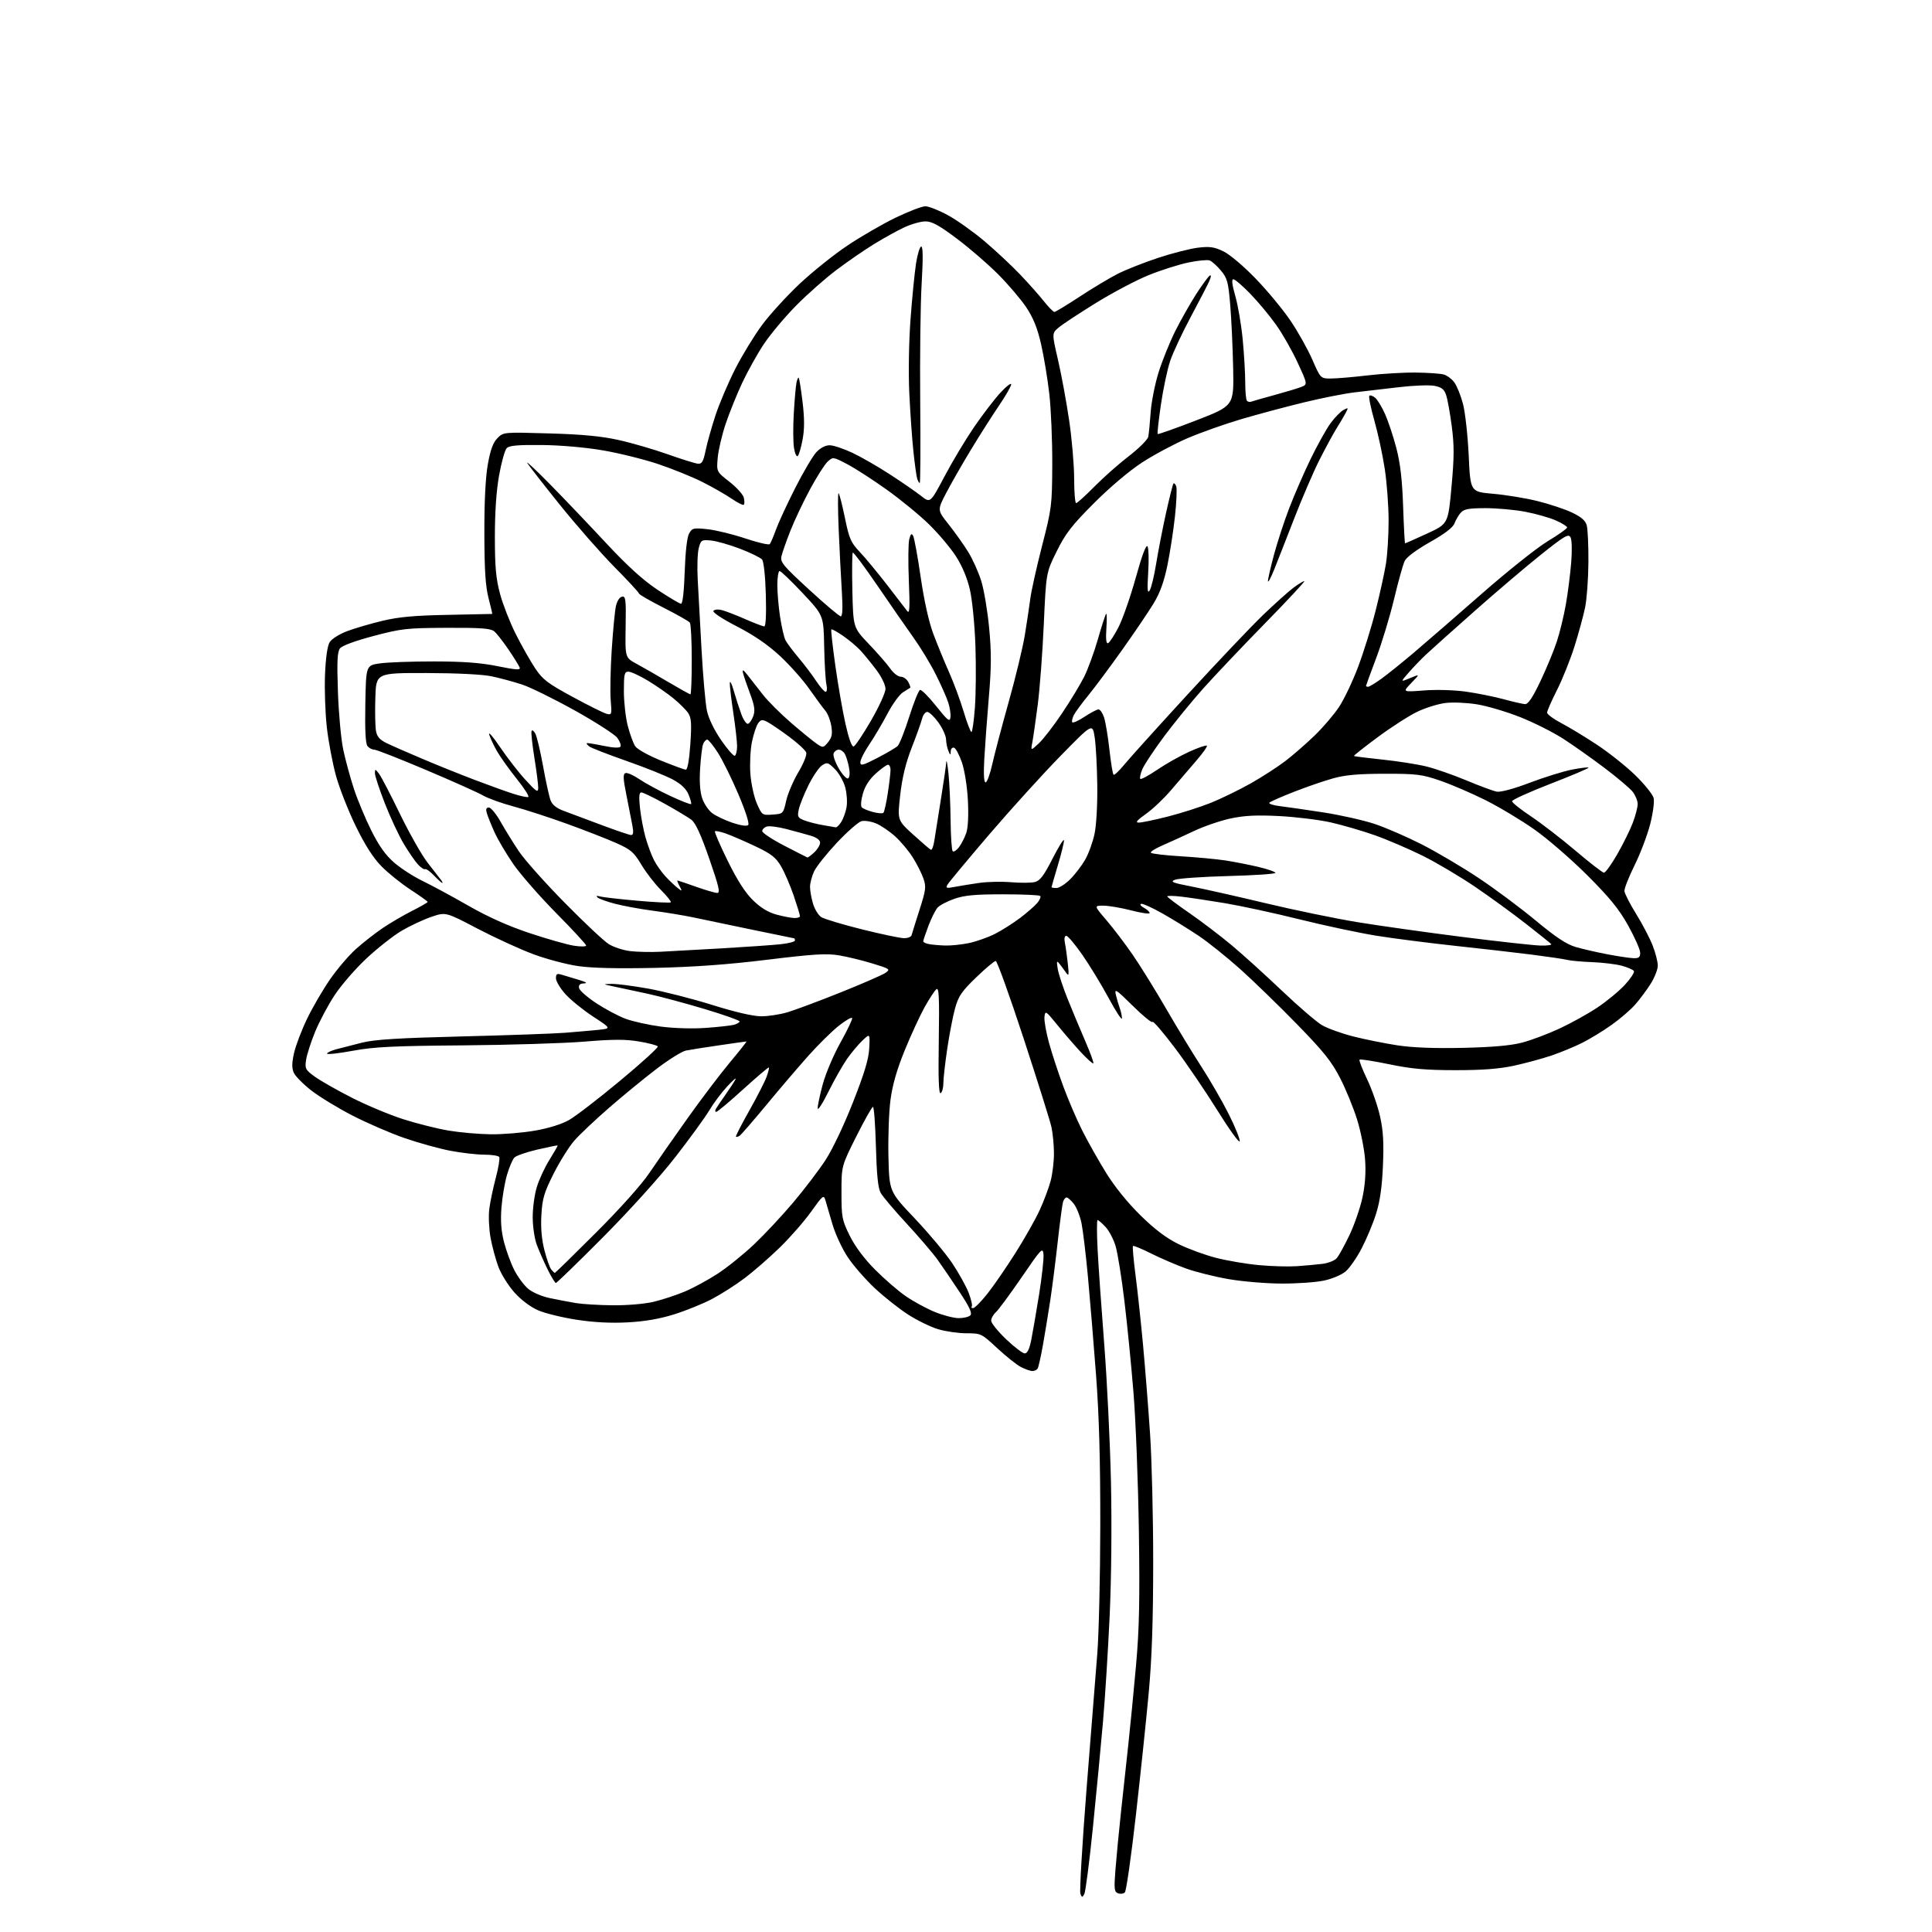 <?xml version="1.0" encoding="UTF-8" standalone="no"?>
<svg 
  version="1.1" 
  xmlns="http://www.w3.org/2000/svg" 
  xmlns:xlink="http://www.w3.org/1999/xlink" 
  xmlns:svg="http://www.w3.org/2000/svg"
  xmlns:rdf="http://www.w3.org/1999/02/22-rdf-syntax-ns#"
  xmlns:cc="http://creativecommons.org/ns#"
  xmlns:dc="http://purl.org/dc/elements/1.1/"
  viewBox="0 0 768 768"
  width="768"
  height="768"
>
<style>svg {background-color: white; }</style>"
<path stroke="none" fill="black" fill-rule="evenodd" d="M431.03,752.91C430.22,754.34 430.07,754.33 429.47,752.76C429.10,751.81 430.20,733.13 431.91,711.26C433.63,689.39 435.54,665.20 436.18,657.50C436.81,649.80 437.35,626.85 437.38,606.50C437.41,580.46 436.91,562.69 435.69,546.50C434.73,533.85 433.28,516.30 432.47,507.50C431.65,498.70 430.51,489.16 429.93,486.31C429.35,483.46 427.98,479.97 426.87,478.56C425.76,477.15 424.47,476.00 423.99,476.00C423.52,476.00 422.89,476.79 422.58,477.75C422.28,478.71 421.33,485.78 420.48,493.46C419.63,501.14 418.28,511.72 417.49,516.96C416.69,522.21 415.37,530.23 414.56,534.78C413.75,539.33 412.81,543.49 412.48,544.03C412.15,544.56 411.21,545.00 410.39,545.00C409.57,545.00 407.52,544.29 405.83,543.41C404.14,542.54 399.90,539.16 396.41,535.91C390.15,530.10 389.96,530.00 384.21,530.00C380.99,530.00 375.92,529.27 372.93,528.39C369.95,527.50 364.55,524.86 360.94,522.53C357.33,520.19 351.37,515.48 347.70,512.04C344.04,508.61 339.22,503.09 337.01,499.77C334.79,496.45 332.04,490.54 330.90,486.62C329.76,482.70 328.50,478.42 328.11,477.10C327.45,474.86 327.05,475.17 322.48,481.60C319.78,485.39 314.18,491.81 310.04,495.85C305.89,499.89 299.57,505.40 296.00,508.09C292.43,510.78 286.57,514.52 283.00,516.39C279.43,518.26 272.68,521.00 268.00,522.47C262.22,524.28 256.31,525.30 249.50,525.66C242.87,526.02 236.04,525.67 229.24,524.62C223.60,523.76 216.73,522.08 213.97,520.89C210.92,519.58 207.20,516.79 204.52,513.82C202.10,511.11 199.22,506.52 198.13,503.61C197.04,500.69 195.63,495.47 195.00,492.00C194.37,488.53 194.14,483.40 194.50,480.59C194.85,477.79 196.02,472.21 197.09,468.18C198.16,464.15 198.77,460.44 198.46,459.93C198.14,459.42 195.48,459.00 192.55,459.00C189.62,459.00 183.56,458.31 179.08,457.46C174.60,456.61 166.34,454.32 160.72,452.37C155.10,450.42 145.74,446.36 139.92,443.35C134.10,440.34 126.77,435.86 123.63,433.39C120.48,430.92 117.41,427.80 116.80,426.45C115.97,424.63 115.99,422.62 116.89,418.59C117.56,415.62 119.89,409.49 122.07,404.98C124.25,400.46 128.35,393.42 131.18,389.33C134.01,385.24 138.61,379.84 141.41,377.32C144.21,374.80 148.97,371.06 152.00,369.01C155.03,366.95 160.31,363.86 163.75,362.12C167.19,360.39 170.00,358.77 170.00,358.53C170.00,358.29 166.96,356.12 163.25,353.70C159.54,351.28 154.33,347.09 151.67,344.40C148.37,341.05 145.15,336.02 141.47,328.50C138.52,322.45 134.97,313.45 133.59,308.50C132.22,303.55 130.56,294.82 129.92,289.10C129.28,283.39 128.96,273.94 129.20,268.10C129.48,261.35 130.16,256.68 131.07,255.23C131.86,253.98 134.97,252.03 138.00,250.89C141.03,249.75 147.32,247.91 152.00,246.79C158.44,245.24 164.74,244.67 178.00,244.42C187.62,244.24 195.57,244.07 195.66,244.05C195.75,244.02 195.09,241.19 194.20,237.75C192.99,233.06 192.57,226.62 192.54,212.00C192.51,199.30 193.00,189.72 193.93,184.52C194.97,178.71 196.01,175.90 197.76,174.15C200.15,171.76 200.16,171.76 218.33,172.29C231.52,172.67 239.09,173.39 245.95,174.92C251.14,176.07 259.92,178.63 265.45,180.59C270.98,182.55 276.37,184.24 277.44,184.33C279.03,184.47 279.59,183.50 280.51,179.00C281.14,175.97 282.91,169.68 284.45,165.00C285.99,160.32 289.52,152.06 292.28,146.62C295.05,141.19 299.86,133.32 302.98,129.12C306.09,124.93 312.79,117.60 317.86,112.83C322.93,108.07 331.45,101.24 336.79,97.66C342.13,94.08 350.74,89.09 355.93,86.57C361.11,84.06 366.48,82.00 367.84,82.00C369.21,82.00 373.30,83.63 376.92,85.61C380.54,87.60 387.10,92.28 391.50,96.01C395.90,99.75 402.22,105.66 405.54,109.15C408.87,112.64 413.11,117.41 414.96,119.75C416.82,122.09 418.70,124.00 419.14,124.00C419.58,124.00 424.12,121.25 429.22,117.90C434.32,114.54 441.12,110.47 444.33,108.84C447.53,107.22 454.73,104.37 460.33,102.52C465.92,100.67 473.07,98.84 476.21,98.46C480.93,97.90 482.68,98.15 486.35,99.93C488.87,101.15 494.43,105.85 499.21,110.82C503.85,115.62 510.06,123.14 513.03,127.53C515.99,131.91 519.89,138.88 521.69,143.00C524.96,150.50 524.96,150.50 529.23,150.46C531.58,150.44 538.13,149.88 543.79,149.21C549.45,148.55 558.00,148.04 562.79,148.10C567.58,148.15 572.58,148.50 573.91,148.87C575.24,149.24 577.14,150.66 578.13,152.02C579.13,153.39 580.67,157.20 581.55,160.50C582.43,163.80 583.45,173.03 583.83,181.00C584.50,195.50 584.50,195.50 593.50,196.28C598.45,196.71 606.33,197.99 611.00,199.14C615.67,200.28 621.86,202.33 624.75,203.68C628.55,205.47 630.20,206.88 630.75,208.82C631.16,210.29 631.46,216.90 631.42,223.50C631.37,230.10 630.78,238.20 630.10,241.50C629.42,244.80 627.51,251.78 625.87,257.00C624.22,262.23 621.10,270.00 618.94,274.28C616.77,278.56 615.00,282.61 615.00,283.28C615.00,283.95 617.50,285.80 620.55,287.40C623.61,288.99 630.02,292.88 634.80,296.03C639.59,299.19 646.47,304.67 650.10,308.21C653.73,311.76 656.99,315.81 657.34,317.21C657.70,318.64 657.10,323.22 655.97,327.63C654.86,331.96 652.08,339.30 649.78,343.94C647.48,348.58 645.66,353.20 645.74,354.20C645.82,355.21 647.90,359.29 650.37,363.27C652.84,367.24 655.79,372.88 656.93,375.79C658.07,378.69 659.00,382.32 659.00,383.84C659.00,385.36 657.72,388.62 656.16,391.09C654.60,393.55 651.82,397.27 650.00,399.35C648.18,401.43 643.94,405.07 640.59,407.44C637.24,409.82 632.02,413.00 629.00,414.52C625.98,416.04 620.48,418.31 616.80,419.57C613.11,420.82 606.36,422.65 601.80,423.64C595.89,424.91 589.19,425.42 578.50,425.41C566.70,425.40 561.09,424.90 552.22,423.06C546.02,421.78 540.72,420.95 540.44,421.22C540.17,421.50 541.52,425.00 543.44,429.01C545.36,433.02 547.68,439.66 548.59,443.78C549.86,449.46 550.13,454.18 549.74,463.38C549.37,471.89 548.56,477.59 547.01,482.50C545.80,486.35 543.21,492.55 541.26,496.28C539.32,500.01 536.44,504.13 534.87,505.45C533.30,506.77 529.43,508.40 526.26,509.06C523.09,509.73 515.55,510.26 509.50,510.24C503.45,510.22 494.00,509.44 488.50,508.49C483.00,507.55 475.35,505.64 471.50,504.26C467.65,502.88 461.42,500.20 457.65,498.31C453.88,496.42 450.60,495.06 450.37,495.30C450.13,495.54 450.60,500.85 451.42,507.12C452.23,513.38 453.58,525.92 454.41,535.00C455.24,544.08 456.49,559.83 457.17,570.00C457.86,580.17 458.42,603.12 458.41,621.00C458.41,644.02 457.90,659.09 456.66,672.65C455.70,683.18 453.39,705.17 451.54,721.51C449.69,737.86 447.71,751.69 447.15,752.25C446.59,752.81 445.37,752.97 444.43,752.61C442.93,752.04 442.81,750.91 443.41,743.23C443.78,738.43 444.76,728.20 445.59,720.50C446.42,712.80 447.74,700.65 448.52,693.50C449.30,686.35 450.68,672.17 451.59,662.00C452.89,647.37 453.12,636.19 452.72,608.50C452.43,589.25 451.47,564.50 450.57,553.50C449.68,542.50 448.05,526.08 446.95,517.00C445.86,507.93 444.31,498.25 443.51,495.50C442.72,492.75 440.91,489.26 439.49,487.75C438.08,486.24 436.65,485.00 436.31,485.00C435.98,485.00 435.98,490.29 436.32,496.75C436.65,503.21 437.84,520.20 438.96,534.50C440.07,548.80 441.27,573.33 441.62,589.00C442.00,606.08 441.79,627.52 441.10,642.50C440.46,656.25 439.27,675.15 438.45,684.50C437.64,693.85 435.84,712.71 434.45,726.41C433.06,740.10 431.52,752.03 431.03,752.91zM407.35,538.00C408.37,538.00 409.21,536.28 409.92,532.75C410.50,529.86 411.91,521.71 413.05,514.63C414.18,507.55 414.97,500.35 414.80,498.63C414.52,495.69 413.98,496.26 406.16,507.68C401.57,514.37 396.96,520.63 395.91,521.58C394.86,522.53 394.00,524.07 394.00,525.00C394.00,525.93 396.67,529.24 399.93,532.35C403.18,535.46 406.53,538.00 407.35,538.00zM381.05,523.98C383.00,523.99 385.10,523.50 385.72,522.88C386.55,522.05 385.44,519.63 381.47,513.63C378.51,509.16 374.56,503.36 372.70,500.76C370.83,498.15 365.30,491.68 360.40,486.39C355.51,481.10 350.85,475.59 350.06,474.14C349.03,472.27 348.49,466.91 348.19,455.75C347.95,447.09 347.43,440.00 347.02,440.00C346.62,440.00 343.63,445.29 340.39,451.75C334.50,463.50 334.50,463.50 334.50,474.02C334.50,483.89 334.70,484.96 337.77,491.19C339.87,495.45 343.48,500.29 347.82,504.67C351.55,508.43 357.07,513.20 360.10,515.28C363.13,517.36 368.29,520.17 371.56,521.51C374.83,522.85 379.10,523.96 381.05,523.98zM386.82,520.00C387.45,520.00 390.02,517.41 392.53,514.25C395.03,511.09 400.06,503.77 403.71,498.00C407.36,492.23 411.68,484.57 413.31,481.00C414.95,477.43 416.89,472.25 417.63,469.50C418.37,466.75 418.97,461.80 418.96,458.50C418.96,455.20 418.50,450.48 417.96,448.00C417.41,445.52 412.43,429.66 406.89,412.75C401.35,395.84 396.37,382.00 395.81,382.00C395.26,382.00 391.75,384.95 388.02,388.55C382.26,394.11 381.00,395.97 379.66,400.80C378.79,403.94 377.39,411.19 376.54,416.93C375.69,422.66 375.00,428.82 375.00,430.62C375.00,432.41 374.52,434.18 373.93,434.54C373.17,435.01 372.95,428.82 373.18,413.69C373.44,396.23 373.26,392.37 372.21,393.24C371.51,393.82 369.40,397.05 367.53,400.40C365.67,403.76 362.11,411.46 359.64,417.53C356.54,425.11 354.78,431.24 353.99,437.15C353.36,441.89 352.99,452.04 353.17,459.71C353.50,473.67 353.50,473.67 363.64,484.36C369.21,490.24 375.91,498.24 378.52,502.14C381.14,506.04 384.09,511.37 385.09,513.99C386.09,516.62 386.62,519.04 386.28,519.38C385.94,519.72 386.19,520.00 386.82,520.00zM243.50,518.87C249.20,518.93 256.19,518.34 259.76,517.50C263.20,516.68 268.80,514.85 272.21,513.41C275.62,511.98 281.52,508.77 285.31,506.30C289.11,503.82 295.61,498.58 299.76,494.65C303.90,490.72 310.91,483.23 315.32,478.00C319.73,472.77 325.49,465.22 328.11,461.21C330.86,457.02 335.50,447.27 339.06,438.21C343.66,426.53 345.32,421.00 345.54,416.65C345.83,410.79 345.83,410.79 342.81,413.65C341.16,415.22 338.39,418.52 336.66,421.00C334.94,423.48 331.63,429.32 329.30,434.00C326.98,438.68 325.06,441.63 325.04,440.57C325.02,439.51 325.93,435.17 327.08,430.94C328.22,426.71 331.38,419.28 334.10,414.43C336.81,409.58 338.90,405.20 338.74,404.71C338.57,404.21 336.20,405.57 333.47,407.73C330.73,409.89 325.32,415.23 321.43,419.58C317.54,423.94 310.00,432.76 304.68,439.19C299.36,445.62 294.53,451.18 293.94,451.54C293.35,451.90 292.72,452.04 292.54,451.85C292.36,451.66 294.75,446.99 297.85,441.49C300.96,435.98 304.05,429.93 304.73,428.05C305.41,426.17 305.82,424.49 305.65,424.32C305.48,424.15 300.89,428.06 295.44,433.00C289.99,437.95 285.17,442.00 284.71,442.00C284.25,442.00 284.21,441.44 284.60,440.75C284.99,440.06 286.75,437.48 288.50,435.00C290.25,432.52 292.01,429.82 292.41,429.00C292.81,428.18 291.31,429.47 289.07,431.88C286.83,434.29 283.63,438.56 281.96,441.38C280.29,444.20 274.19,452.57 268.42,460.00C262.35,467.80 250.25,481.21 239.77,491.75C229.79,501.79 221.33,510.00 220.97,510.00C220.62,510.00 219.09,507.48 217.58,504.40C216.08,501.32 214.16,496.93 213.32,494.65C212.49,492.37 211.78,487.57 211.76,484.00C211.73,480.43 212.45,475.02 213.35,472.00C214.26,468.98 216.54,464.03 218.43,461.02C220.32,458.00 221.78,455.45 221.67,455.34C221.57,455.23 217.95,455.97 213.63,456.97C209.31,457.97 205.19,459.40 204.47,460.15C203.76,460.89 202.44,463.98 201.55,467.00C200.66,470.02 199.66,475.88 199.34,480.00C198.92,485.30 199.22,489.33 200.35,493.73C201.23,497.16 203.06,502.17 204.43,504.85C205.79,507.54 208.27,510.89 209.94,512.30C211.69,513.77 215.40,515.36 218.68,516.04C221.81,516.69 226.43,517.57 228.94,517.99C231.45,518.42 238.00,518.81 243.50,518.87zM220.56,506.00C220.74,506.00 228.10,498.80 236.92,489.99C246.48,480.45 255.06,470.85 258.16,466.24C261.03,461.98 267.82,452.25 273.26,444.60C278.70,436.96 286.29,426.94 290.12,422.35C293.96,417.76 296.93,414.00 296.73,414.00C296.52,414.00 291.66,414.68 285.93,415.52C280.19,416.35 274.21,417.30 272.64,417.62C271.07,417.94 265.90,421.16 261.14,424.78C256.39,428.39 247.93,435.31 242.35,440.16C236.77,445.00 230.47,450.94 228.35,453.36C226.23,455.77 222.51,461.71 220.07,466.55C216.28,474.09 215.59,476.44 215.21,482.95C214.91,488.04 215.31,492.66 216.41,496.95C217.31,500.47 218.54,503.95 219.15,504.68C219.75,505.40 220.39,506.00 220.56,506.00zM515.50,503.33C518.80,503.10 523.36,502.69 525.63,502.41C527.91,502.14 530.47,501.14 531.32,500.20C532.17,499.26 534.47,495.10 536.44,490.96C538.41,486.82 540.73,480.07 541.61,475.96C542.67,470.97 543.01,466.00 542.64,460.95C542.34,456.80 540.90,449.60 539.44,444.95C537.99,440.30 534.95,432.90 532.69,428.50C529.35,421.99 526.17,418.01 515.55,407.12C508.37,399.76 498.23,389.91 493.00,385.23C487.77,380.55 480.35,374.60 476.50,372.01C472.65,369.42 466.17,365.42 462.10,363.12C458.03,360.81 454.21,359.10 453.60,359.30C453.00,359.50 453.52,360.21 454.75,360.87C455.99,361.53 457.00,362.46 457.00,362.94C457.00,363.41 453.74,362.95 449.75,361.92C445.76,360.88 440.78,360.03 438.68,360.02C434.86,360.00 434.86,360.00 439.79,365.75C442.51,368.91 447.20,375.10 450.24,379.50C453.27,383.90 459.27,393.57 463.57,401.00C467.87,408.43 474.17,418.80 477.58,424.05C480.99,429.31 485.88,437.79 488.45,442.89C491.01,448.00 492.97,452.86 492.81,453.69C492.64,454.51 488.68,449.03 484.00,441.50C479.32,433.98 471.68,422.73 467.00,416.52C462.32,410.31 458.33,405.67 458.13,406.22C457.93,406.77 454.41,403.90 450.32,399.86C443.61,393.23 442.95,392.80 443.58,395.50C443.97,397.15 444.68,399.54 445.15,400.82C445.62,402.09 445.99,403.89 445.99,404.82C445.98,405.74 443.62,402.13 440.74,396.80C437.86,391.46 433.13,383.70 430.24,379.55C427.35,375.40 424.48,372.00 423.87,372.00C423.17,372.00 422.97,373.08 423.32,374.86C423.64,376.43 424.16,380.15 424.48,383.11C424.98,387.68 424.87,388.22 423.78,386.66C423.08,385.65 421.91,384.08 421.19,383.16C420.06,381.73 419.96,382.01 420.46,385.14C420.79,387.14 422.57,392.54 424.42,397.14C426.27,401.74 429.43,409.28 431.42,413.89C433.42,418.51 434.86,422.47 434.63,422.71C434.39,422.94 432.18,420.96 429.72,418.32C427.25,415.67 423.04,410.80 420.36,407.50C415.70,401.75 415.49,401.61 415.19,404.21C415.02,405.70 415.85,410.43 417.04,414.71C418.23,419.00 420.79,426.77 422.73,432.00C424.66,437.23 428.03,445.06 430.21,449.40C432.39,453.75 436.66,461.32 439.69,466.22C443.10,471.74 448.30,478.16 453.35,483.12C459.04,488.70 463.61,492.15 468.50,494.56C472.35,496.45 479.10,498.92 483.50,500.04C487.90,501.16 495.55,502.46 500.50,502.91C505.45,503.37 512.20,503.56 515.50,503.33zM195.12,450.90C199.86,450.95 207.73,450.30 212.62,449.45C218.11,448.50 223.31,446.88 226.24,445.20C228.85,443.72 237.95,436.71 246.47,429.63C254.99,422.55 261.75,416.40 261.48,415.97C261.21,415.53 257.86,414.65 254.03,414.01C248.66,413.10 243.70,413.11 232.29,414.06C224.15,414.73 202.43,415.40 184.00,415.55C156.28,415.77 148.73,416.14 140.25,417.70C134.61,418.74 130.00,419.25 130.00,418.83C130.00,418.42 131.69,417.63 133.75,417.08C135.81,416.53 140.43,415.34 144.00,414.45C148.90,413.22 158.61,412.62 183.50,412.00C201.65,411.55 220.10,410.89 224.50,410.55C228.90,410.20 234.87,409.68 237.77,409.39C243.03,408.85 243.03,408.85 235.77,404.10C231.77,401.48 226.81,397.46 224.75,395.17C222.69,392.87 221.00,390.04 221.00,388.88C221.00,387.15 221.41,386.89 223.25,387.45C224.49,387.83 227.53,388.74 230.00,389.48C232.92,390.35 233.69,390.85 232.18,390.91C230.53,390.97 229.95,391.51 230.18,392.75C230.35,393.71 233.43,396.42 237.00,398.77C240.57,401.12 245.82,403.91 248.65,404.97C251.49,406.03 257.79,407.43 262.65,408.08C267.80,408.76 275.27,408.99 280.50,408.61C285.45,408.26 290.51,407.70 291.75,407.37C292.99,407.04 294.00,406.43 294.00,406.03C294.00,405.62 287.81,403.42 280.25,401.15C272.69,398.87 262.45,396.12 257.50,395.04C252.55,393.96 246.47,392.66 244.00,392.15C239.55,391.22 239.54,391.21 243.08,391.11C245.04,391.05 251.62,391.90 257.70,392.99C263.78,394.09 275.23,397.01 283.13,399.48C292.17,402.31 299.38,403.99 302.57,403.99C305.36,404.00 310.05,403.28 313.01,402.40C315.97,401.53 325.46,397.98 334.11,394.52C342.77,391.05 350.81,387.55 351.98,386.73C354.02,385.30 353.79,385.13 346.81,383.00C342.79,381.77 336.80,380.31 333.50,379.76C328.60,378.94 323.39,379.26 305.00,381.51C289.33,383.43 275.75,384.41 260.28,384.75C245.67,385.07 235.22,384.83 229.78,384.03C225.22,383.37 217.22,381.25 212.00,379.31C206.78,377.37 196.81,372.80 189.84,369.16C177.19,362.52 177.19,362.52 171.48,364.46C168.35,365.53 163.06,368.00 159.73,369.95C156.41,371.90 150.08,376.88 145.67,381.00C141.26,385.12 135.53,391.74 132.94,395.71C130.34,399.67 126.88,406.20 125.24,410.21C123.60,414.22 122.00,419.20 121.68,421.29C121.15,424.82 121.38,425.27 125.17,428.01C127.39,429.62 134.01,433.38 139.86,436.36C145.71,439.34 154.94,443.20 160.36,444.92C165.78,446.65 173.88,448.68 178.36,449.43C182.84,450.18 190.38,450.84 195.12,450.90zM581.50,416.54C593.18,416.28 600.53,415.63 605.00,414.47C608.58,413.54 615.24,411.04 619.81,408.92C624.38,406.81 631.18,403.04 634.91,400.56C638.65,398.07 643.59,394.00 645.90,391.50C648.20,389.00 649.82,386.52 649.50,386.00C649.18,385.48 647.02,384.54 644.71,383.90C642.39,383.27 637.12,382.63 633.00,382.47C628.88,382.32 624.38,381.91 623.00,381.57C621.62,381.23 615.33,380.30 609.00,379.49C602.67,378.69 588.95,377.11 578.50,375.99C568.05,374.86 553.96,373.06 547.19,371.97C540.41,370.88 526.69,367.96 516.69,365.48C506.68,362.99 493.32,360.10 487.00,359.04C480.68,357.99 472.91,356.82 469.75,356.45C466.59,356.07 464.00,356.02 464.00,356.33C464.00,356.64 467.94,359.61 472.75,362.92C477.56,366.24 485.14,372.01 489.59,375.73C494.04,379.45 503.04,387.60 509.59,393.83C516.14,400.06 523.30,406.21 525.50,407.51C527.70,408.80 533.30,410.82 537.94,412.00C542.58,413.18 550.45,414.76 555.44,415.53C561.47,416.45 570.19,416.79 581.50,416.54zM649.25,380.89C651.47,380.98 652.00,380.56 652.00,378.75C652.00,377.51 649.87,372.68 647.27,368.00C643.59,361.40 639.96,356.93 631.02,347.98C624.68,341.65 615.23,333.45 610.00,329.77C604.77,326.09 596.00,320.82 590.50,318.07C585.00,315.32 576.90,311.83 572.50,310.32C565.25,307.83 563.18,307.57 550.50,307.58C540.15,307.59 534.81,308.05 530.03,309.38C526.47,310.36 519.50,312.76 514.53,314.70C509.56,316.64 505.11,318.60 504.63,319.04C504.15,319.48 505.95,320.10 508.63,320.43C511.31,320.75 519.12,321.88 526.00,322.94C532.88,324.00 542.10,326.08 546.50,327.55C550.90,329.02 559.32,332.68 565.21,335.68C571.11,338.68 581.23,344.66 587.71,348.98C594.20,353.29 604.44,360.92 610.47,365.93C618.62,372.69 622.75,375.41 626.47,376.48C629.24,377.28 634.88,378.57 639.00,379.35C643.12,380.14 647.74,380.83 649.25,380.89zM262.50,378.34C266.35,378.15 277.38,377.54 287.00,376.98C296.62,376.42 307.09,375.69 310.25,375.35C313.41,375.02 316.00,374.35 316.00,373.87C316.00,373.39 315.87,373.00 315.71,373.00C315.56,373.00 308.02,371.45 298.96,369.56C289.91,367.67 279.35,365.46 275.50,364.66C271.65,363.86 264.45,362.67 259.50,362.02C254.55,361.37 247.80,360.13 244.50,359.27C241.20,358.41 238.05,357.27 237.50,356.74C236.85,356.11 237.20,355.98 238.50,356.35C239.60,356.66 246.27,357.43 253.33,358.05C260.38,358.67 266.37,358.96 266.65,358.69C266.92,358.42 265.16,356.22 262.75,353.80C260.33,351.39 256.83,346.86 254.97,343.75C251.99,338.77 250.79,337.72 245.04,335.16C241.44,333.55 232.70,330.13 225.61,327.56C218.52,324.99 208.84,321.84 204.11,320.57C199.37,319.30 193.93,317.34 192.00,316.21C190.07,315.09 179.91,310.53 169.40,306.09C158.90,301.64 149.62,298.00 148.78,298.00C147.93,298.00 146.73,297.38 146.10,296.62C145.31,295.67 145.03,290.35 145.22,279.87C145.50,264.50 145.50,264.50 151.00,263.71C154.03,263.27 163.70,262.92 172.50,262.93C184.13,262.94 191.04,263.45 197.80,264.82C205.29,266.33 207.00,266.43 206.57,265.33C206.28,264.58 204.28,261.36 202.13,258.19C199.97,255.02 197.42,251.76 196.45,250.96C195.05,249.80 191.18,249.51 177.59,249.57C161.71,249.64 159.65,249.86 148.50,252.81C141.20,254.74 135.97,256.67 135.15,257.74C134.09,259.12 133.91,262.87 134.33,275.00C134.62,283.52 135.57,293.88 136.45,298.00C137.32,302.12 139.22,309.10 140.66,313.50C142.10,317.90 145.22,325.38 147.59,330.13C150.66,336.28 153.28,339.95 156.70,342.91C159.34,345.20 164.43,348.48 168.00,350.20C171.57,351.93 179.76,356.35 186.19,360.03C194.05,364.53 202.03,368.10 210.56,370.94C217.53,373.26 225.44,375.51 228.12,375.93C230.80,376.35 233.00,376.32 233.00,375.86C233.00,375.39 227.65,369.60 221.12,363.00C214.59,356.39 206.92,347.62 204.07,343.51C201.23,339.40 197.85,333.67 196.55,330.77C195.25,327.87 193.89,324.49 193.53,323.25C193.05,321.64 193.28,321.00 194.34,321.00C195.15,321.00 197.27,323.59 199.05,326.75C200.83,329.91 204.10,335.20 206.32,338.50C208.54,341.80 216.69,350.94 224.43,358.81C232.17,366.68 240.07,374.10 242.00,375.30C243.93,376.50 247.75,377.75 250.50,378.08C253.25,378.41 258.65,378.53 262.50,378.34zM375.70,375.86C378.01,375.94 382.29,375.49 385.20,374.88C388.12,374.26 392.73,372.63 395.45,371.26C398.17,369.89 402.67,367.04 405.45,364.94C408.23,362.83 411.32,360.14 412.32,358.96C413.32,357.78 413.85,356.52 413.49,356.15C413.13,355.79 406.46,355.50 398.67,355.50C387.63,355.50 383.37,355.90 379.37,357.29C376.54,358.28 373.54,359.85 372.70,360.79C371.86,361.73 370.23,364.98 369.08,368.00C367.94,371.02 367.00,373.81 367.00,374.18C367.00,374.55 368.01,375.06 369.25,375.29C370.49,375.53 373.39,375.79 375.70,375.86zM612.42,375.88C615.12,375.95 617.00,375.66 616.60,375.25C616.20,374.84 611.73,371.26 606.68,367.30C601.63,363.34 592.55,356.73 586.50,352.61C580.45,348.49 571.00,342.89 565.50,340.16C560.00,337.44 551.45,333.77 546.50,332.02C541.55,330.27 533.67,327.98 529.00,326.92C524.33,325.87 515.10,324.74 508.50,324.40C499.47,323.94 494.68,324.18 489.16,325.36C485.12,326.22 478.58,328.47 474.63,330.34C470.67,332.22 465.09,334.76 462.23,336.00C459.37,337.23 457.23,338.56 457.48,338.97C457.73,339.37 463.06,340.01 469.32,340.38C475.58,340.76 483.59,341.50 487.10,342.04C490.62,342.58 496.54,343.74 500.25,344.62C503.96,345.50 507.00,346.56 507.00,346.98C507.00,347.40 498.56,347.97 488.25,348.24C477.94,348.52 468.42,349.18 467.09,349.71C465.04,350.52 466.01,350.92 473.59,352.39C478.49,353.34 491.73,356.32 503.02,359.02C514.30,361.72 530.72,365.11 539.52,366.56C548.31,368.00 567.20,370.66 581.50,372.47C595.80,374.28 609.71,375.81 612.42,375.88zM359.28,372.94C360.81,372.97 362.20,372.44 362.37,371.75C362.54,371.06 363.96,366.53 365.52,361.68C368.07,353.71 368.22,352.50 367.06,349.18C366.36,347.15 364.45,343.39 362.82,340.80C361.19,338.22 358.04,334.46 355.82,332.46C353.60,330.45 350.19,328.14 348.25,327.33C346.31,326.52 343.71,326.11 342.47,326.42C341.24,326.73 336.87,330.55 332.76,334.91C328.66,339.28 324.56,344.41 323.65,346.32C322.74,348.24 322.00,351.03 322.00,352.54C322.00,354.04 322.53,357.05 323.19,359.23C323.84,361.42 325.31,363.81 326.45,364.56C327.59,365.30 334.82,367.48 342.51,369.40C350.20,371.32 357.75,372.91 359.28,372.94zM315.75,364.93C316.99,364.97 318.00,364.63 318.00,364.18C318.00,363.72 316.88,360.06 315.51,356.03C314.14,352.01 311.88,346.77 310.49,344.39C308.39,340.81 306.63,339.44 300.23,336.40C295.98,334.39 290.74,332.12 288.59,331.36C286.45,330.60 284.47,330.19 284.21,330.46C283.94,330.72 286.23,336.01 289.28,342.22C293.09,349.96 296.25,354.87 299.34,357.89C302.41,360.87 305.40,362.69 308.68,363.57C311.33,364.28 314.51,364.90 315.75,364.93zM285.09,354.96C286.39,354.99 285.81,352.47 281.94,341.33C278.63,331.78 276.49,327.12 274.85,325.88C273.56,324.90 268.82,322.06 264.33,319.55C259.84,317.05 255.62,315.00 254.95,315.00C254.06,315.00 253.92,316.66 254.41,321.25C254.78,324.69 255.78,329.96 256.63,332.97C257.49,335.98 259.00,340.03 260.00,341.97C261.00,343.91 263.10,346.86 264.66,348.52C266.22,350.18 268.36,352.20 269.41,353.02C271.22,354.41 271.26,354.37 270.13,352.25C269.47,351.01 269.09,350.00 269.29,350.00C269.49,350.00 272.77,351.11 276.58,352.46C280.39,353.82 284.22,354.94 285.09,354.96zM379.62,352.53C381.76,352.13 386.12,351.42 389.33,350.96C392.53,350.50 398.22,350.39 401.97,350.70C405.72,351.01 409.95,350.98 411.39,350.62C413.43,350.11 414.97,348.05 418.45,341.23C420.90,336.43 422.92,333.21 422.95,334.07C422.98,334.94 421.88,339.41 420.50,344.00C419.12,348.59 418.00,352.50 418.00,352.68C418.00,352.85 418.88,353.00 419.97,353.00C421.05,353.00 423.50,351.43 425.41,349.52C427.33,347.61 430.00,344.12 431.35,341.77C432.71,339.42 434.39,334.80 435.09,331.50C435.83,328.02 436.29,319.84 436.18,312.00C436.09,304.57 435.62,296.02 435.14,293.00C434.28,287.50 434.28,287.50 421.56,300.50C414.56,307.65 401.80,321.72 393.19,331.77C384.59,341.82 377.15,350.77 376.65,351.66C375.86,353.07 376.24,353.18 379.62,352.53zM175.81,351.00C175.57,351.00 174.10,349.67 172.53,348.04C170.97,346.41 169.38,345.27 168.99,345.50C168.61,345.74 167.36,344.94 166.22,343.72C165.07,342.50 162.54,338.83 160.57,335.56C158.61,332.30 155.20,325.02 153.00,319.39C150.80,313.76 149.01,308.33 149.03,307.33C149.06,305.63 149.17,305.64 150.62,307.50C151.48,308.60 155.23,315.80 158.96,323.50C162.70,331.20 167.68,339.98 170.03,343.00C172.38,346.03 174.74,349.06 175.28,349.75C175.81,350.44 176.05,351.00 175.81,351.00zM637.57,346.91C638.16,346.96 640.55,343.66 642.88,339.59C645.22,335.51 648.00,329.88 649.06,327.08C650.13,324.27 651.00,320.92 651.00,319.62C651.00,318.33 650.11,316.14 649.02,314.75C647.93,313.36 642.87,309.08 637.77,305.23C632.67,301.38 625.25,296.14 621.27,293.58C617.30,291.03 609.65,287.19 604.27,285.06C598.90,282.93 591.20,280.65 587.17,279.99C583.13,279.33 577.46,279.09 574.55,279.45C571.65,279.81 566.63,281.38 563.39,282.93C560.15,284.48 553.09,289.02 547.71,293.00C542.33,296.99 538.05,300.37 538.21,300.52C538.37,300.67 543.45,301.31 549.50,301.94C555.55,302.57 563.42,303.81 567.00,304.68C570.58,305.56 577.77,308.07 583.00,310.26C588.23,312.45 593.64,314.45 595.03,314.70C596.53,314.97 601.81,313.54 608.03,311.18C613.79,308.99 621.33,306.64 624.78,305.96C628.23,305.28 631.25,304.91 631.47,305.14C631.70,305.36 624.94,308.24 616.46,311.52C607.99,314.81 601.05,317.95 601.05,318.50C601.06,319.05 604.44,321.75 608.57,324.50C612.70,327.25 620.67,333.40 626.29,338.16C631.90,342.93 636.98,346.86 637.57,346.91zM320.94,340.85C321.18,340.93 322.41,340.02 323.69,338.83C324.96,337.63 326.00,335.90 326.00,334.98C326.00,333.92 324.64,332.91 322.25,332.20C320.19,331.59 315.82,330.39 312.54,329.54C309.26,328.69 305.77,328.25 304.79,328.57C303.80,328.88 303.00,329.70 303.00,330.39C303.00,331.08 306.94,333.68 311.75,336.17C316.56,338.66 320.70,340.77 320.94,340.85zM381.19,336.80C382.16,335.53 383.47,332.97 384.11,331.10C384.82,329.00 385.06,324.05 384.75,318.10C384.46,312.62 383.44,306.17 382.37,303.07C381.34,300.08 379.94,297.45 379.25,297.23C378.56,297.01 377.97,297.66 377.93,298.67C377.87,300.33 377.78,300.31 377.00,298.50C376.53,297.40 376.11,295.33 376.07,293.90C376.03,292.47 374.65,289.43 372.99,287.15C371.34,284.87 369.36,283.00 368.60,283.00C367.84,283.00 366.91,284.21 366.54,285.70C366.17,287.18 364.32,292.35 362.43,297.18C360.04,303.29 358.65,309.03 357.85,316.01C356.71,326.05 356.71,326.05 363.01,331.77C366.47,334.92 369.64,337.64 370.05,337.80C370.47,337.97 371.07,336.39 371.39,334.30C371.71,332.21 372.88,324.88 373.98,318.00C375.09,311.12 376.06,304.38 376.15,303.00C376.24,301.62 376.64,303.65 377.03,307.50C377.43,311.35 377.81,319.71 377.88,326.08C377.94,332.45 378.32,337.99 378.71,338.38C379.10,338.77 380.22,338.06 381.19,336.80zM250.80,331.93C251.75,331.98 251.91,331.02 251.40,328.25C251.02,326.19 249.95,320.74 249.03,316.15C247.69,309.52 247.61,307.70 248.62,307.32C249.32,307.05 251.83,308.15 254.19,309.76C256.56,311.38 262.05,314.35 266.39,316.37C270.73,318.40 274.47,319.86 274.70,319.63C274.93,319.40 274.48,317.70 273.71,315.85C272.74,313.52 270.79,311.67 267.40,309.84C264.71,308.39 256.43,305.07 249.00,302.47C241.57,299.86 234.93,297.28 234.23,296.72C233.53,296.17 233.08,295.59 233.24,295.43C233.39,295.28 236.33,295.74 239.78,296.45C243.78,297.29 246.25,297.41 246.64,296.78C246.97,296.24 246.40,294.67 245.37,293.29C244.34,291.92 236.75,287.03 228.50,282.43C220.25,277.84 210.80,273.19 207.50,272.10C204.20,271.02 198.80,269.56 195.50,268.86C191.85,268.08 181.68,267.57 169.50,267.54C149.50,267.50 149.50,267.50 149.20,277.50C149.03,283.00 149.15,288.88 149.46,290.57C149.88,292.87 150.96,294.09 153.76,295.44C155.82,296.44 162.22,299.25 168.00,301.69C173.78,304.14 183.00,307.85 188.50,309.94C194.00,312.03 200.86,314.51 203.75,315.45C206.64,316.39 209.44,317.01 209.98,316.83C210.51,316.65 208.49,313.44 205.48,309.70C202.48,305.95 198.94,301.00 197.61,298.70C196.29,296.39 194.88,293.38 194.47,292.00C194.07,290.62 196.01,292.88 198.79,297.00C201.57,301.12 206.11,306.98 208.88,310.00C213.19,314.71 213.92,315.18 213.95,313.24C213.98,312.00 213.30,306.66 212.45,301.38C211.60,296.09 211.08,291.26 211.29,290.64C211.49,290.02 212.17,290.46 212.80,291.62C213.42,292.78 214.81,298.63 215.89,304.62C216.97,310.60 218.31,316.69 218.86,318.14C219.55,319.95 221.23,321.29 224.18,322.37C226.56,323.24 233.22,325.73 239.00,327.91C244.78,330.08 250.08,331.89 250.80,331.93zM297.42,327.97C297.97,327.43 296.43,322.60 293.55,315.81C290.93,309.62 287.26,302.18 285.40,299.28C283.54,296.37 281.62,294.00 281.12,294.00C280.62,294.00 279.90,294.79 279.51,295.75C279.12,296.71 278.58,301.10 278.31,305.50C277.98,310.80 278.27,314.82 279.16,317.40C279.90,319.55 281.69,322.19 283.15,323.27C284.60,324.35 288.20,326.06 291.15,327.06C294.34,328.14 296.87,328.51 297.42,327.97zM332.23,328.88C332.63,328.95 333.61,327.99 334.40,326.75C335.20,325.51 336.15,322.88 336.51,320.91C336.87,318.93 336.64,315.38 336.00,313.00C335.36,310.63 333.51,307.36 331.89,305.74C329.18,303.03 328.77,302.91 326.77,304.24C325.57,305.03 323.16,308.57 321.41,312.09C319.66,315.62 317.91,319.96 317.53,321.74C316.91,324.66 317.13,325.10 319.67,326.09C321.23,326.70 324.52,327.55 327.00,327.98C329.48,328.41 331.83,328.82 332.23,328.88zM452.70,327.00C453.82,327.00 459.00,325.92 464.21,324.60C469.41,323.28 477.09,320.83 481.27,319.16C485.45,317.48 492.61,313.99 497.19,311.41C501.76,308.82 507.98,304.80 511.00,302.48C514.02,300.16 519.24,295.62 522.59,292.38C525.93,289.15 530.31,284.02 532.31,281.00C534.31,277.98 537.74,270.76 539.92,264.96C542.10,259.16 545.25,249.04 546.90,242.46C548.56,235.88 550.38,227.57 550.95,224.00C551.52,220.43 551.99,212.78 551.99,207.00C551.99,201.22 551.31,192.00 550.48,186.50C549.65,181.00 547.79,172.33 546.34,167.23C544.90,162.13 543.99,157.67 544.33,157.33C544.67,156.99 545.71,157.34 546.64,158.11C547.56,158.87 549.36,161.84 550.63,164.70C551.90,167.57 553.90,173.64 555.09,178.20C556.63,184.11 557.40,190.75 557.76,201.25C558.04,209.36 558.39,216.00 558.54,216.00C558.68,216.00 562.59,214.26 567.23,212.13C575.65,208.25 575.65,208.25 576.99,193.58C578.08,181.66 578.10,177.12 577.09,169.37C576.40,164.13 575.39,158.53 574.83,156.95C574.05,154.70 573.01,153.90 570.17,153.37C568.16,152.99 561.78,153.24 556.01,153.92C550.23,154.60 542.30,155.53 538.40,155.98C534.49,156.44 525.49,158.22 518.40,159.94C511.30,161.66 500.10,164.66 493.50,166.60C486.90,168.54 477.23,171.97 472.00,174.22C466.77,176.47 458.68,180.80 454.00,183.84C448.98,187.11 441.16,193.71 434.89,200.00C426.03,208.87 423.59,212.03 420.07,219.13C415.85,227.64 415.85,227.64 414.93,248.07C414.43,259.31 413.35,273.69 412.53,280.04C411.70,286.39 410.74,293.14 410.38,295.04C409.72,298.50 409.72,298.50 412.95,295.50C414.72,293.85 418.87,288.48 422.16,283.57C425.46,278.66 429.41,272.13 430.95,269.07C432.48,266.01 434.96,259.23 436.46,254.00C437.95,248.78 439.41,244.28 439.71,244.00C440.00,243.72 440.04,246.32 439.80,249.77C439.52,253.94 439.73,255.93 440.43,255.69C441.02,255.50 442.88,252.68 444.57,249.42C446.26,246.16 449.36,237.28 451.47,229.69C453.95,220.77 455.60,216.34 456.15,217.19C456.61,217.91 456.74,222.55 456.43,227.50C456.00,234.51 456.13,236.10 457.03,234.68C457.66,233.68 458.82,228.89 459.60,224.03C460.38,219.18 462.14,210.14 463.51,203.93C464.89,197.73 466.22,192.45 466.48,192.19C466.74,191.93 467.23,192.44 467.57,193.32C467.91,194.20 467.68,199.55 467.07,205.21C466.46,210.87 465.10,219.66 464.06,224.74C462.71,231.28 461.11,235.71 458.54,239.93C456.55,243.21 450.99,251.42 446.18,258.19C441.37,264.96 435.33,273.08 432.76,276.24C430.19,279.39 427.59,282.91 426.98,284.04C426.37,285.18 426.01,286.53 426.19,287.05C426.36,287.56 428.52,286.64 431.00,285.00C433.48,283.35 436.03,282.01 436.67,282.00C437.32,282.00 438.32,283.46 438.90,285.25C439.48,287.04 440.43,292.75 441.01,297.95C441.59,303.15 442.32,307.65 442.64,307.95C442.95,308.25 444.85,306.49 446.85,304.03C448.86,301.57 460.23,288.97 472.11,276.03C484.00,263.09 497.50,248.87 502.11,244.44C506.73,240.01 512.12,235.17 514.09,233.69C516.07,232.21 518.05,231.00 518.49,231.00C518.93,231.00 511.91,238.54 502.90,247.75C493.88,256.96 482.79,268.66 478.26,273.73C473.73,278.81 466.73,287.38 462.72,292.77C458.70,298.17 454.81,304.04 454.07,305.83C453.33,307.61 452.98,309.32 453.29,309.62C453.59,309.93 456.63,308.29 460.04,305.98C463.44,303.66 469.15,300.45 472.72,298.83C476.29,297.21 479.46,296.12 479.75,296.42C480.04,296.71 478.08,299.48 475.39,302.57C472.70,305.66 468.25,310.85 465.50,314.10C462.75,317.35 458.28,321.59 455.57,323.51C451.93,326.09 451.18,327.00 452.70,327.00zM307.15,323.81C311.34,323.50 311.36,323.48 312.52,318.32C313.16,315.47 315.34,310.36 317.37,306.95C319.47,303.43 320.81,300.06 320.49,299.13C320.18,298.23 317.12,295.42 313.71,292.88C310.29,290.34 306.41,287.69 305.08,287.00C303.01,285.93 302.47,286.00 301.37,287.50C300.67,288.47 299.56,291.79 298.92,294.88C298.28,297.97 298.00,303.73 298.29,307.67C298.59,311.61 299.76,316.92 300.89,319.48C302.91,324.04 303.01,324.11 307.15,323.81zM351.16,323.11C351.52,322.77 352.31,319.26 352.91,315.31C353.51,311.35 354.00,307.19 354.00,306.06C354.00,304.93 353.55,304.00 353.00,304.00C352.45,304.00 350.26,305.57 348.13,307.50C345.56,309.83 343.83,312.52 342.99,315.55C342.24,318.23 342.08,320.47 342.60,320.98C343.10,321.45 345.07,322.27 347.00,322.78C348.93,323.30 350.80,323.45 351.16,323.11zM391.80,311.00C392.37,311.00 393.56,307.74 394.45,303.75C395.34,299.76 398.28,288.62 400.98,279.00C403.69,269.38 406.57,257.45 407.38,252.50C408.19,247.55 409.17,241.03 409.56,238.00C409.94,234.97 412.04,225.53 414.23,217.00C418.08,202.01 418.22,200.94 418.29,184.50C418.33,175.15 417.80,162.55 417.11,156.50C416.41,150.45 414.94,141.55 413.83,136.73C412.38,130.41 410.75,126.35 407.96,122.17C405.83,118.98 400.80,113.08 396.79,109.05C392.78,105.02 385.39,98.63 380.36,94.86C373.27,89.54 370.46,88.00 367.86,88.01C366.01,88.02 362.25,89.07 359.50,90.36C356.75,91.64 351.36,94.62 347.52,96.98C343.68,99.33 336.93,103.98 332.52,107.30C328.11,110.62 320.86,117.02 316.42,121.53C311.98,126.03 306.22,132.91 303.63,136.80C301.04,140.69 297.18,147.62 295.04,152.19C292.90,156.76 289.94,164.10 288.46,168.50C286.98,172.90 285.56,178.97 285.30,182.00C284.82,187.50 284.82,187.50 289.95,191.50C292.77,193.70 295.34,196.53 295.66,197.80C295.98,199.06 295.99,200.34 295.69,200.64C295.39,200.95 293.20,199.86 290.82,198.23C288.44,196.60 283.20,193.60 279.16,191.57C275.12,189.54 267.20,186.34 261.56,184.45C255.91,182.56 246.04,180.12 239.61,179.02C232.74,177.84 222.77,176.97 215.37,176.90C205.94,176.80 202.46,177.11 201.44,178.13C200.69,178.89 199.32,183.78 198.39,189.00C197.29,195.17 196.71,203.76 196.72,213.50C196.73,225.49 197.15,230.03 198.79,236.13C199.93,240.33 202.72,247.47 205.01,252.01C207.29,256.55 210.73,262.63 212.65,265.53C215.71,270.14 217.56,271.56 227.55,276.98C233.82,280.39 239.93,283.43 241.11,283.74C243.18,284.28 243.25,284.06 242.77,278.40C242.49,275.16 242.66,266.20 243.16,258.50C243.66,250.80 244.40,242.93 244.82,241.01C245.27,238.96 246.27,237.38 247.24,237.19C248.73,236.90 248.89,238.17 248.70,249.15C248.50,261.42 248.50,261.42 253.00,263.85C255.47,265.19 261.19,268.47 265.70,271.14C270.21,273.81 274.15,276.00 274.45,276.00C274.75,276.00 274.99,269.81 274.98,262.25C274.98,254.69 274.64,248.05 274.23,247.50C273.83,246.95 269.11,244.28 263.75,241.56C258.39,238.84 254.00,236.31 254.00,235.93C254.00,235.55 249.61,230.80 244.23,225.37C238.86,219.94 229.05,208.75 222.42,200.50C215.79,192.25 210.01,184.82 209.58,184.00C209.14,183.18 213.22,187.00 218.64,192.51C224.06,198.02 234.03,208.46 240.79,215.73C249.47,225.04 255.54,230.56 261.41,234.47C265.98,237.51 270.18,240.00 270.74,240.00C271.36,240.00 271.93,234.98 272.18,227.25C272.44,219.42 273.11,213.58 273.91,212.12C275.12,209.90 275.61,209.78 281.19,210.36C284.48,210.71 291.25,212.36 296.25,214.03C301.24,215.70 305.63,216.72 306.00,216.29C306.37,215.85 307.48,213.25 308.47,210.50C309.46,207.75 312.90,200.32 316.10,194.00C319.31,187.68 323.09,181.26 324.51,179.75C326.09,178.06 328.12,177.00 329.79,177.00C331.28,177.00 335.36,178.36 338.86,180.01C342.37,181.67 349.12,185.55 353.86,188.64C358.61,191.73 364.15,195.55 366.16,197.14C369.82,200.02 369.82,200.02 375.47,189.35C378.57,183.47 383.87,174.65 387.23,169.74C390.60,164.82 395.28,158.71 397.64,156.15C399.99,153.59 401.94,152.08 401.96,152.78C401.98,153.49 399.79,157.32 397.09,161.28C394.39,165.25 389.32,173.22 385.82,179.00C382.33,184.78 377.92,192.49 376.03,196.14C372.59,202.78 372.59,202.78 377.05,208.39C379.50,211.48 382.98,216.36 384.78,219.25C386.59,222.14 388.96,227.40 390.06,230.94C391.16,234.49 392.58,242.93 393.21,249.70C394.13,259.39 394.10,265.29 393.07,277.26C392.36,285.64 391.55,296.66 391.27,301.75C390.94,307.81 391.12,311.00 391.80,311.00zM337.15,309.41C337.76,309.03 337.91,307.31 337.50,305.15C337.13,303.16 336.40,300.74 335.88,299.77C335.36,298.80 334.26,298.00 333.43,298.00C332.61,298.00 331.68,298.67 331.37,299.49C331.05,300.31 331.99,303.02 333.45,305.51C334.92,308.01 336.58,309.76 337.15,309.41zM272.61,305.95C273.30,305.98 273.97,302.25 274.41,295.90C274.97,287.73 274.82,285.37 273.60,283.51C272.77,282.24 270.14,279.61 267.76,277.66C265.38,275.71 260.78,272.52 257.53,270.56C254.28,268.60 250.80,267.00 249.81,267.00C248.22,267.00 248.00,267.94 248.00,274.79C248.00,279.07 248.70,285.26 249.55,288.54C250.40,291.82 251.73,295.45 252.49,296.62C253.27,297.81 257.75,300.32 262.69,302.32C267.53,304.29 272.00,305.93 272.61,305.95zM348.75,301.30C352.46,299.38 356.10,297.24 356.83,296.54C357.56,295.84 359.63,290.62 361.43,284.94C363.22,279.25 365.16,274.45 365.73,274.26C366.29,274.07 369.18,276.96 372.13,280.67C376.71,286.43 377.55,287.10 377.82,285.20C378.00,283.97 377.60,281.29 376.93,279.23C376.27,277.18 374.02,272.12 371.94,268.00C369.87,263.88 365.91,257.35 363.15,253.50C360.39,249.65 353.94,240.35 348.82,232.84C343.69,225.33 339.27,219.40 339.00,219.67C338.73,219.94 338.65,226.77 338.83,234.83C339.17,249.50 339.17,249.50 345.38,256.00C348.80,259.57 352.62,263.96 353.87,265.75C355.11,267.54 356.99,269.00 358.03,269.00C359.08,269.00 360.43,269.94 361.05,271.09C361.66,272.23 362.01,273.27 361.83,273.39C361.65,273.51 360.36,274.32 358.96,275.19C357.57,276.05 354.81,279.86 352.82,283.63C350.84,287.41 347.59,292.91 345.61,295.85C343.62,298.79 342.00,302.01 342.00,302.99C342.00,304.54 342.90,304.32 348.75,301.30zM292.14,300.41C292.61,300.12 293.00,298.41 293.00,296.60C293.00,294.80 292.33,288.86 291.51,283.41C290.68,277.96 290.06,272.60 290.11,271.50C290.16,270.40 290.86,271.75 291.65,274.50C292.44,277.25 293.79,281.43 294.65,283.80C295.50,286.16 296.72,287.93 297.35,287.72C297.98,287.51 298.94,286.10 299.47,284.58C300.23,282.44 299.94,280.48 298.13,275.67C296.86,272.27 295.61,268.60 295.36,267.50C295.00,265.95 295.42,266.16 297.20,268.40C298.46,270.00 301.19,273.47 303.25,276.12C305.31,278.77 310.49,283.93 314.75,287.58C319.01,291.24 323.57,294.94 324.88,295.81C327.12,297.31 327.37,297.26 329.19,295.02C330.70,293.14 330.97,291.77 330.45,288.57C330.09,286.33 329.02,283.60 328.07,282.50C327.12,281.40 324.27,277.52 321.72,273.89C319.18,270.25 313.90,264.32 310.00,260.71C305.20,256.26 299.67,252.48 292.93,249.01C287.28,246.11 283.23,243.44 283.58,242.86C283.94,242.29 285.39,242.13 286.86,242.50C288.31,242.86 292.50,244.47 296.17,246.08C299.83,247.69 303.28,249.00 303.81,249.00C304.42,249.00 304.65,244.19 304.43,236.39C304.22,229.07 303.60,223.22 302.94,222.43C302.32,221.68 298.37,219.75 294.16,218.13C289.95,216.52 284.73,215.04 282.57,214.85C278.85,214.52 278.60,214.67 277.76,217.89C277.27,219.76 277.08,225.38 277.35,230.39C277.61,235.40 278.30,248.05 278.89,258.50C279.47,268.95 280.43,279.75 281.01,282.50C281.65,285.54 283.86,290.13 286.67,294.22C289.21,297.92 291.67,300.70 292.14,300.41zM339.34,296.73C339.98,296.53 343.09,291.90 346.25,286.44C349.41,280.98 352.00,275.31 352.00,273.83C352.00,272.31 350.44,269.07 348.38,266.33C346.38,263.67 343.57,260.22 342.13,258.65C340.68,257.08 337.56,254.45 335.18,252.80C332.80,251.16 330.69,249.98 330.47,250.19C330.26,250.41 330.97,256.86 332.05,264.54C333.13,272.22 334.95,282.69 336.10,287.80C337.41,293.65 338.62,296.97 339.34,296.73zM386.16,290.99C386.52,291.00 387.14,286.62 387.54,281.27C387.94,275.92 388.03,264.79 387.74,256.52C387.43,248.02 386.48,238.38 385.53,234.30C384.47,229.72 382.45,224.91 379.98,221.10C377.85,217.80 373.04,212.10 369.30,208.44C365.56,204.78 357.97,198.55 352.43,194.61C346.90,190.66 339.84,186.11 336.75,184.50C331.21,181.60 331.12,181.59 329.04,183.46C327.88,184.51 324.73,189.45 322.04,194.43C319.34,199.42 315.81,206.88 314.19,211.00C312.57,215.12 310.97,219.68 310.64,221.11C310.10,223.45 311.27,224.86 321.61,234.36C327.97,240.21 333.65,245.00 334.22,245.00C334.91,245.00 335.05,241.71 334.65,235.25C334.31,229.89 333.74,218.75 333.39,210.50C333.04,202.25 333.02,195.76 333.36,196.07C333.70,196.39 334.83,200.82 335.88,205.92C337.56,214.14 338.24,215.68 341.72,219.35C343.89,221.63 348.77,227.53 352.58,232.45C356.39,237.38 360.03,242.10 360.67,242.95C361.58,244.15 361.72,241.42 361.28,230.89C360.97,223.41 361.04,215.99 361.43,214.41C361.99,212.20 362.35,211.87 362.99,213.01C363.44,213.83 364.80,221.23 365.99,229.45C367.35,238.81 369.23,247.22 371.00,251.95C372.56,256.10 375.37,262.95 377.25,267.17C379.13,271.39 381.75,278.48 383.08,282.92C384.41,287.36 385.80,290.99 386.16,290.99zM606.23,279.90C607.47,279.97 609.22,277.36 612.36,270.75C614.78,265.66 617.71,258.56 618.88,254.97C620.06,251.38 621.66,244.77 622.45,240.28C623.24,235.79 624.19,228.33 624.57,223.69C624.97,218.81 624.85,214.56 624.30,213.57C623.47,212.09 621.90,213.02 612.57,220.47C606.65,225.20 594.76,235.30 586.15,242.93C577.54,250.55 568.89,258.29 566.92,260.14C564.95,261.99 561.83,265.23 559.99,267.34C556.64,271.18 556.64,271.18 560.56,269.54C564.49,267.90 564.49,267.90 561.00,271.51C557.50,275.13 557.50,275.13 566.00,274.47C570.90,274.08 577.95,274.28 582.65,274.93C587.13,275.56 593.88,276.91 597.65,277.93C601.42,278.96 605.28,279.85 606.23,279.90zM328.21,275.00C328.74,275.00 328.87,273.70 328.51,272.06C328.16,270.44 327.75,263.61 327.62,256.87C327.37,244.61 327.37,244.61 319.10,235.81C314.55,230.96 310.42,227.00 309.91,227.00C309.41,227.00 309.00,229.50 309.00,232.56C309.00,235.62 309.50,241.35 310.11,245.31C310.72,249.26 311.68,253.40 312.24,254.50C312.81,255.60 315.16,258.75 317.48,261.50C319.79,264.25 322.94,268.41 324.47,270.75C326.01,273.09 327.69,275.00 328.21,275.00zM543.85,273.00C544.32,273.00 546.68,271.57 549.10,269.83C551.52,268.09 557.33,263.42 562.00,259.46C566.67,255.50 578.83,244.96 589.00,236.04C599.17,227.12 610.97,217.72 615.21,215.16C619.46,212.60 622.95,210.14 622.96,209.69C622.98,209.25 620.97,207.99 618.49,206.89C616.02,205.80 610.58,204.25 606.41,203.45C602.24,202.65 595.11,202.00 590.57,202.00C583.94,202.00 581.99,202.35 580.71,203.77C579.83,204.74 578.70,206.66 578.19,208.02C577.58,209.69 574.38,212.14 568.43,215.50C563.04,218.55 559.11,221.48 558.38,223.00C557.72,224.38 555.82,231.19 554.16,238.15C552.49,245.10 549.30,255.64 547.06,261.58C544.83,267.51 543.00,272.50 543.00,272.68C543.00,272.86 543.38,273.00 543.85,273.00zM506.47,226.50C505.14,229.80 504.04,231.82 504.03,231.00C504.02,230.18 505.10,225.45 506.43,220.50C507.76,215.55 510.48,207.24 512.48,202.02C514.47,196.81 518.29,188.04 520.96,182.52C523.63,177.01 527.19,170.61 528.87,168.30C530.56,165.99 532.89,163.60 534.04,162.98C536.02,161.92 536.08,161.99 534.92,164.17C534.24,165.45 532.61,168.21 531.30,170.29C530.00,172.37 526.94,178.00 524.52,182.79C522.10,187.58 517.60,198.03 514.51,206.00C511.41,213.97 507.80,223.20 506.47,226.50zM427.78,200.00C428.21,200.00 431.47,197.05 435.03,193.44C438.59,189.83 444.77,184.36 448.77,181.29C452.77,178.21 456.23,174.75 456.46,173.60C456.68,172.44 457.12,168.07 457.41,163.88C457.71,159.68 459.14,152.48 460.60,147.88C462.05,143.27 465.04,135.90 467.24,131.50C469.45,127.10 473.18,120.52 475.53,116.87C477.88,113.22 480.29,109.94 480.87,109.58C481.54,109.16 481.49,109.95 480.72,111.71C480.05,113.24 476.72,119.67 473.33,126.00C469.94,132.32 466.26,140.21 465.15,143.51C464.04,146.82 462.39,154.62 461.48,160.84C460.57,167.06 459.99,172.32 460.19,172.53C460.40,172.73 467.30,170.29 475.53,167.10C490.50,161.31 490.50,161.31 490.20,146.41C490.03,138.21 489.51,126.88 489.04,121.24C488.27,112.10 487.87,110.60 485.34,107.56C483.78,105.68 481.76,103.87 480.85,103.53C479.95,103.20 476.12,103.57 472.35,104.36C468.58,105.15 461.52,107.39 456.67,109.35C451.82,111.30 442.37,116.28 435.67,120.42C428.98,124.55 422.29,128.96 420.82,130.21C418.13,132.50 418.13,132.50 420.56,143.00C421.90,148.78 423.89,159.57 424.99,167.00C426.09,174.43 426.99,184.89 426.99,190.25C427.00,195.61 427.35,200.00 427.78,200.00zM365.61,192.00C365.35,192.00 364.89,191.21 364.59,190.25C364.29,189.29 363.62,184.45 363.10,179.50C362.57,174.55 361.84,164.20 361.47,156.49C361.08,148.40 361.28,135.94 361.94,126.99C362.57,118.47 363.56,108.46 364.13,104.75C364.71,101.04 365.64,98.00 366.21,98.00C366.91,98.00 366.96,102.73 366.37,112.75C365.89,120.86 365.63,142.01 365.80,159.75C365.96,177.49 365.88,192.00 365.61,192.00zM317.13,181.27C316.66,181.74 315.99,180.31 315.62,178.03C315.26,175.77 315.23,169.56 315.55,164.21C315.86,158.87 316.34,153.43 316.61,152.13C316.88,150.83 317.28,149.95 317.50,150.17C317.73,150.39 318.41,154.69 319.02,159.71C319.81,166.26 319.83,170.48 319.06,174.63C318.47,177.81 317.61,180.79 317.13,181.27zM497.50,159.64C498.10,159.41 502.17,158.24 506.55,157.05C510.92,155.86 515.70,154.43 517.16,153.86C519.83,152.83 519.83,152.83 515.88,144.25C513.71,139.53 509.83,132.71 507.25,129.08C504.67,125.46 500.05,119.91 496.98,116.75C493.91,113.59 490.89,111.00 490.27,111.00C489.51,111.00 489.77,113.20 491.07,117.75C492.14,121.46 493.45,129.22 494.00,135.00C494.55,140.78 495.00,148.46 495.00,152.08C495.00,155.70 495.31,158.98 495.70,159.36C496.08,159.75 496.89,159.87 497.50,159.64z" />

</svg>